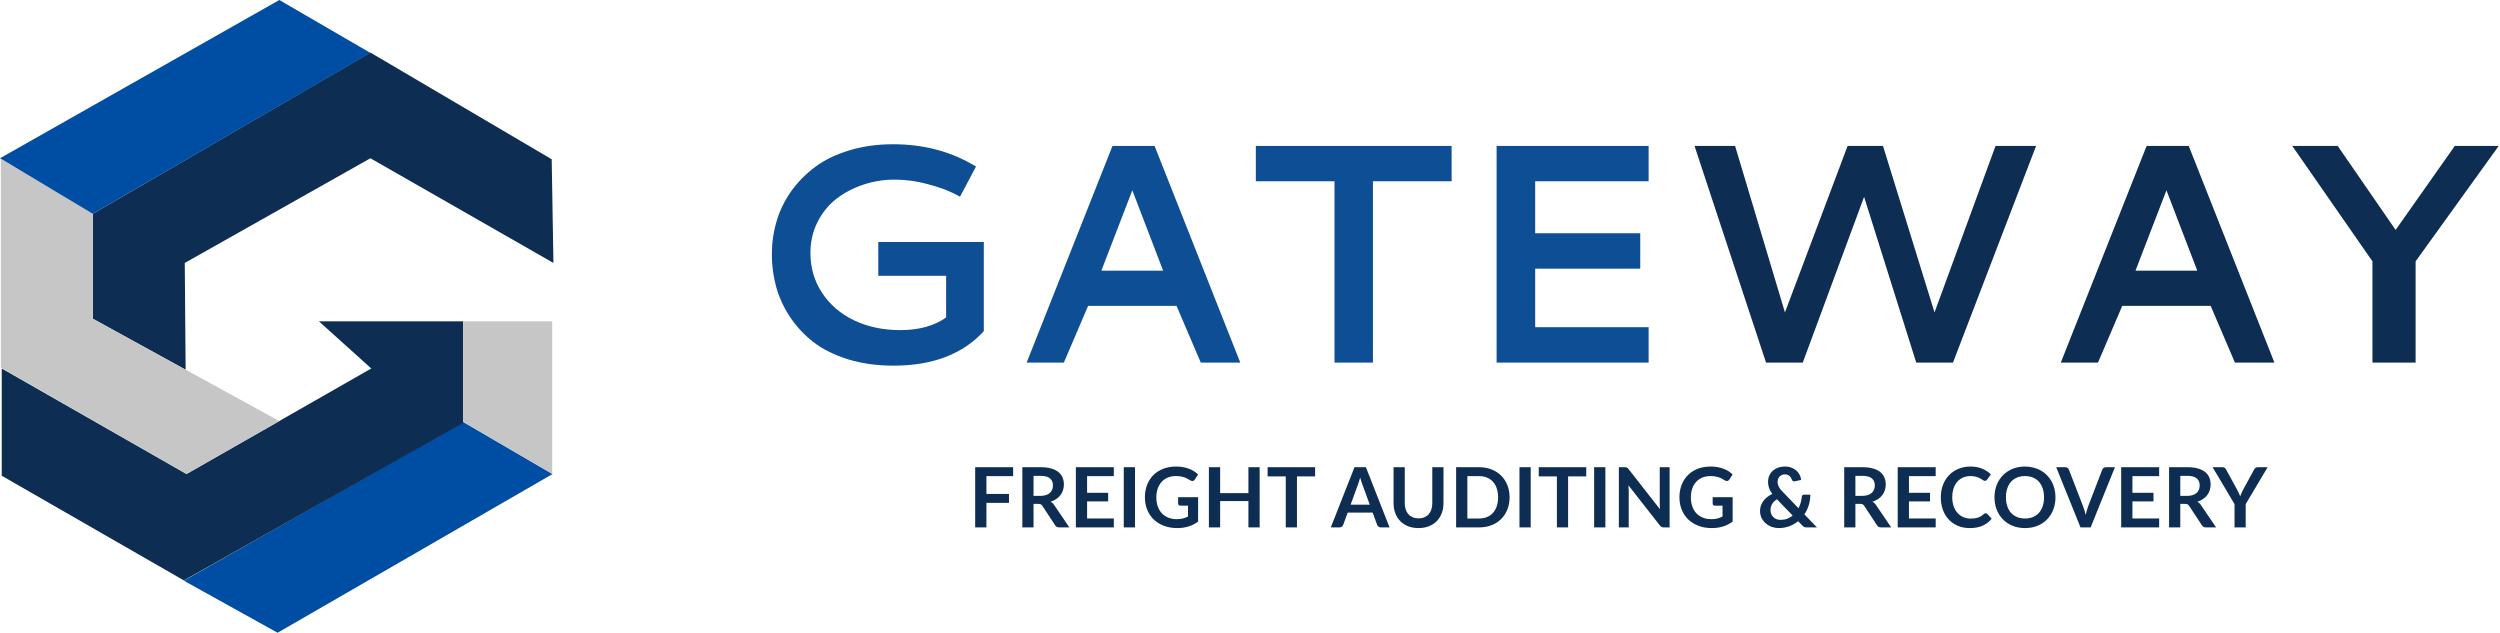 <svg width="1441" height="365" viewBox="0 0 1441 365" fill="none" xmlns="http://www.w3.org/2000/svg">
<path d="M160 364.717L106 334.717L267 243.217L318.5 273.218L160 364.717Z" fill="#004EA4"/>
<path d="M1 274.218V212.395L107.5 273.217L214 212.395L198.915 198.806L183.83 185.217H267V243.717L106 334.558L1 274.218Z" fill="#0D2E52"/>
<path d="M53.5 123.217V183.717L107 213.137L106.5 151.561L213.5 91.221L319 151.561L318 91.802L213.5 30.298L53.5 123.217Z" fill="#0D2E52"/>
<path d="M53.5 183.709L161 242.717L107.5 273.217L0.5 211.9V91.716L53.5 122.874V183.709Z" fill="#C6C6C6"/>
<path d="M161 0L0 91.217L53.5 123.217L213.5 30.5L161 0Z" fill="#004EA4"/>
<path d="M267 185.217V243.217L318.29 273.217V185.217H267Z" fill="#C6C6C6"/>
<path d="M567.064 190.895C554.936 204.137 537.592 210.758 515.033 210.758C505.424 210.758 496.635 209.527 488.666 207.066C480.756 204.547 474.135 201.236 468.803 197.135C463.471 192.975 458.959 188.111 455.268 182.545C451.635 176.979 448.998 171.207 447.357 165.23C445.717 159.195 444.896 153.014 444.896 146.686C444.896 140.064 445.805 133.678 447.621 127.525C449.438 121.373 452.25 115.602 456.059 110.211C459.926 104.82 464.555 100.133 469.945 96.148C475.395 92.106 481.957 88.941 489.633 86.656C497.309 84.312 505.688 83.141 514.77 83.141C531.352 83.141 546.264 86.832 559.506 94.215L562.582 95.973L553.354 113.375L550.189 111.705C546.029 109.596 540.814 107.721 534.545 106.08C528.275 104.381 521.977 103.531 515.648 103.531C509.438 103.531 503.432 104.498 497.631 106.432C491.83 108.365 486.645 111.09 482.074 114.605C477.562 118.121 473.93 122.604 471.176 128.053C468.48 133.443 467.133 139.361 467.133 145.807C467.133 154.303 469.359 161.949 473.812 168.746C478.266 175.543 484.418 180.846 492.27 184.654C500.18 188.404 509.057 190.279 518.9 190.279C529.682 190.279 538.5 187.848 545.355 182.984V158.99H506.244V139.479H567.064V190.895ZM641.244 84.107H665.502L714.896 209H692.133L678.158 176.305H627.182L613.207 209H591.762L641.244 84.107ZM670.424 156.002L652.67 109.684L634.828 156.002H670.424ZM723.861 84.107H836.713V104.498H791.361V209H769.213V104.498H723.861V84.107ZM862.641 209V84.107H950.268V104.498H884.877V134.469H945.434V154.859H884.877V188.609H950.268V209H862.641Z" fill="#0E4E94"/>
<path d="M976.723 84.107H1000.1L1028.84 180.084L1064.96 84.107H1085.36L1115.06 180.084L1150.22 84.107H1173.6L1125.7 209H1104.52L1074.46 113.463L1039.12 209H1017.94L976.723 84.107ZM1237.32 84.107H1261.58L1310.97 209H1288.21L1274.23 176.305H1223.26L1209.28 209H1187.84L1237.32 84.107ZM1266.5 156.002L1248.74 109.684L1230.9 156.002H1266.5ZM1321.25 84.107H1347.45L1380.84 132.535L1414.95 84.107H1440.26L1392.36 150.641V209H1367.48V150.641L1321.25 84.107Z" fill="#0D2E52"/>
<path d="M568.571 274.432V284.704H581.579V289.864H568.571V304H562.091V269.296H583.979V274.432H568.571ZM599.766 285.808C600.982 285.808 602.038 285.656 602.934 285.352C603.846 285.048 604.59 284.632 605.166 284.104C605.758 283.56 606.198 282.92 606.486 282.184C606.774 281.448 606.918 280.64 606.918 279.76C606.918 278 606.334 276.648 605.166 275.704C604.014 274.76 602.246 274.288 599.862 274.288H595.734V285.808H599.766ZM616.374 304H610.542C609.438 304 608.638 303.568 608.142 302.704L600.846 291.592C600.574 291.176 600.27 290.88 599.934 290.704C599.614 290.528 599.134 290.44 598.494 290.44H595.734V304H589.278V269.296H599.862C602.214 269.296 604.23 269.544 605.91 270.04C607.606 270.52 608.99 271.2 610.062 272.08C611.15 272.96 611.95 274.016 612.462 275.248C612.974 276.464 613.23 277.808 613.23 279.28C613.23 280.448 613.054 281.552 612.702 282.592C612.366 283.632 611.87 284.576 611.214 285.424C610.574 286.272 609.774 287.016 608.814 287.656C607.87 288.296 606.79 288.8 605.574 289.168C605.99 289.408 606.374 289.696 606.726 290.032C607.078 290.352 607.398 290.736 607.686 291.184L616.374 304ZM626.602 274.432V284.056H638.746V289.024H626.602V298.84H642.01V304H620.122V269.296H642.01V274.432H626.602ZM654.211 304H647.731V269.296H654.211V304ZM690.589 286.6V300.64C688.829 301.936 686.949 302.888 684.949 303.496C682.965 304.088 680.837 304.384 678.565 304.384C675.733 304.384 673.165 303.944 670.861 303.064C668.573 302.184 666.613 300.96 664.981 299.392C663.365 297.824 662.117 295.952 661.237 293.776C660.357 291.6 659.917 289.224 659.917 286.648C659.917 284.04 660.341 281.648 661.189 279.472C662.037 277.296 663.237 275.424 664.789 273.856C666.357 272.288 668.253 271.072 670.477 270.208C672.701 269.344 675.197 268.912 677.965 268.912C679.373 268.912 680.685 269.024 681.901 269.248C683.133 269.472 684.269 269.784 685.309 270.184C686.365 270.568 687.325 271.04 688.189 271.6C689.053 272.16 689.845 272.776 690.565 273.448L688.717 276.376C688.429 276.84 688.053 277.128 687.589 277.24C687.125 277.336 686.621 277.216 686.077 276.88C685.549 276.576 685.021 276.272 684.493 275.968C683.965 275.664 683.373 275.4 682.717 275.176C682.077 274.952 681.349 274.768 680.533 274.624C679.733 274.48 678.805 274.408 677.749 274.408C676.037 274.408 674.485 274.696 673.093 275.272C671.717 275.848 670.541 276.672 669.565 277.744C668.589 278.816 667.837 280.104 667.309 281.608C666.781 283.112 666.517 284.792 666.517 286.648C666.517 288.632 666.797 290.408 667.357 291.976C667.933 293.528 668.733 294.848 669.757 295.936C670.797 297.008 672.045 297.832 673.501 298.408C674.957 298.968 676.581 299.248 678.373 299.248C679.653 299.248 680.797 299.112 681.805 298.84C682.813 298.568 683.797 298.2 684.757 297.736V291.448H680.389C679.973 291.448 679.645 291.336 679.405 291.112C679.181 290.872 679.069 290.584 679.069 290.248V286.6H690.589ZM726.065 269.296V304H719.585V288.832H703.289V304H696.809V269.296H703.289V284.224H719.585V269.296H726.065ZM758.034 274.6H747.57V304H741.114V274.6H730.65V269.296H758.034V274.6ZM789.536 290.896L785.312 279.352C785.104 278.84 784.888 278.232 784.664 277.528C784.44 276.824 784.216 276.064 783.992 275.248C783.784 276.064 783.568 276.832 783.344 277.552C783.12 278.256 782.904 278.872 782.696 279.4L778.496 290.896H789.536ZM800.936 304H795.944C795.384 304 794.928 303.864 794.576 303.592C794.224 303.304 793.96 302.952 793.784 302.536L791.192 295.456H776.816L774.224 302.536C774.096 302.904 773.848 303.24 773.48 303.544C773.112 303.848 772.656 304 772.112 304H767.072L780.728 269.296H787.304L800.936 304ZM817.652 298.792C818.9 298.792 820.012 298.584 820.988 298.168C821.98 297.752 822.812 297.168 823.484 296.416C824.156 295.664 824.668 294.752 825.02 293.68C825.388 292.608 825.572 291.408 825.572 290.08V269.296H832.028V290.08C832.028 292.144 831.692 294.056 831.02 295.816C830.364 297.56 829.412 299.072 828.164 300.352C826.932 301.616 825.428 302.608 823.652 303.328C821.876 304.032 819.876 304.384 817.652 304.384C815.412 304.384 813.404 304.032 811.628 303.328C809.852 302.608 808.34 301.616 807.092 300.352C805.86 299.072 804.908 297.56 804.236 295.816C803.58 294.056 803.252 292.144 803.252 290.08V269.296H809.708V290.056C809.708 291.384 809.884 292.584 810.236 293.656C810.604 294.728 811.124 295.648 811.796 296.416C812.484 297.168 813.316 297.752 814.292 298.168C815.284 298.584 816.404 298.792 817.652 298.792ZM870.125 286.648C870.125 289.192 869.701 291.528 868.853 293.656C868.005 295.784 866.813 297.616 865.277 299.152C863.741 300.688 861.893 301.88 859.733 302.728C857.573 303.576 855.173 304 852.533 304H839.309V269.296H852.533C855.173 269.296 857.573 269.728 859.733 270.592C861.893 271.44 863.741 272.632 865.277 274.168C866.813 275.688 868.005 277.512 868.853 279.64C869.701 281.768 870.125 284.104 870.125 286.648ZM863.501 286.648C863.501 284.744 863.245 283.04 862.733 281.536C862.237 280.016 861.509 278.736 860.549 277.696C859.605 276.64 858.453 275.832 857.093 275.272C855.749 274.712 854.229 274.432 852.533 274.432H845.789V298.864H852.533C854.229 298.864 855.749 298.584 857.093 298.024C858.453 297.464 859.605 296.664 860.549 295.624C861.509 294.568 862.237 293.288 862.733 291.784C863.245 290.264 863.501 288.552 863.501 286.648ZM882.305 304H875.825V269.296H882.305V304ZM914.315 274.6H903.851V304H897.395V274.6H886.931V269.296H914.315V274.6ZM925.336 304H918.856V269.296H925.336V304ZM962.362 269.296V304H959.05C958.538 304 958.106 303.92 957.754 303.76C957.418 303.584 957.09 303.296 956.77 302.896L938.65 279.76C938.746 280.816 938.794 281.792 938.794 282.688V304H933.106V269.296H936.49C936.762 269.296 936.994 269.312 937.186 269.344C937.394 269.36 937.57 269.408 937.714 269.488C937.874 269.552 938.026 269.656 938.17 269.8C938.314 269.928 938.474 270.104 938.65 270.328L956.842 293.56C956.794 293 956.754 292.448 956.722 291.904C956.69 291.36 956.674 290.856 956.674 290.392V269.296H962.362ZM998.699 286.6V300.64C996.939 301.936 995.059 302.888 993.059 303.496C991.075 304.088 988.947 304.384 986.675 304.384C983.843 304.384 981.275 303.944 978.971 303.064C976.683 302.184 974.723 300.96 973.091 299.392C971.475 297.824 970.227 295.952 969.347 293.776C968.467 291.6 968.027 289.224 968.027 286.648C968.027 284.04 968.451 281.648 969.299 279.472C970.147 277.296 971.347 275.424 972.899 273.856C974.467 272.288 976.363 271.072 978.587 270.208C980.811 269.344 983.307 268.912 986.075 268.912C987.483 268.912 988.795 269.024 990.011 269.248C991.243 269.472 992.379 269.784 993.419 270.184C994.475 270.568 995.435 271.04 996.299 271.6C997.163 272.16 997.955 272.776 998.675 273.448L996.827 276.376C996.539 276.84 996.163 277.128 995.699 277.24C995.235 277.336 994.731 277.216 994.187 276.88C993.659 276.576 993.131 276.272 992.603 275.968C992.075 275.664 991.483 275.4 990.827 275.176C990.187 274.952 989.459 274.768 988.643 274.624C987.843 274.48 986.915 274.408 985.859 274.408C984.147 274.408 982.595 274.696 981.203 275.272C979.827 275.848 978.651 276.672 977.675 277.744C976.699 278.816 975.947 280.104 975.419 281.608C974.891 283.112 974.627 284.792 974.627 286.648C974.627 288.632 974.907 290.408 975.467 291.976C976.043 293.528 976.843 294.848 977.867 295.936C978.907 297.008 980.155 297.832 981.611 298.408C983.067 298.968 984.691 299.248 986.483 299.248C987.763 299.248 988.907 299.112 989.915 298.84C990.923 298.568 991.907 298.2 992.867 297.736V291.448H988.499C988.083 291.448 987.755 291.336 987.515 291.112C987.291 290.872 987.179 290.584 987.179 290.248V286.6H998.699ZM1024.2 287.776C1022.92 288.608 1021.98 289.552 1021.39 290.608C1020.81 291.648 1020.53 292.768 1020.53 293.968C1020.53 294.848 1020.68 295.64 1020.98 296.344C1021.29 297.048 1021.69 297.648 1022.21 298.144C1022.73 298.624 1023.34 299 1024.03 299.272C1024.73 299.528 1025.48 299.656 1026.26 299.656C1027.67 299.656 1028.96 299.44 1030.13 299.008C1031.29 298.56 1032.35 297.944 1033.29 297.16L1024.2 287.776ZM1047.31 304H1041.5C1040.89 304 1040.4 303.928 1040.01 303.784C1039.65 303.64 1039.25 303.336 1038.84 302.872L1036.44 300.4C1034.92 301.648 1033.21 302.624 1031.33 303.328C1029.44 304.032 1027.4 304.384 1025.21 304.384C1023.88 304.384 1022.57 304.16 1021.27 303.712C1019.99 303.248 1018.85 302.584 1017.84 301.72C1016.83 300.856 1016.01 299.816 1015.39 298.6C1014.78 297.368 1014.48 295.984 1014.48 294.448C1014.48 293.36 1014.65 292.336 1015.01 291.376C1015.36 290.4 1015.85 289.496 1016.47 288.664C1017.09 287.832 1017.84 287.088 1018.7 286.432C1019.57 285.76 1020.51 285.184 1021.53 284.704C1020.67 283.504 1020.05 282.336 1019.66 281.2C1019.28 280.048 1019.09 278.904 1019.09 277.768C1019.09 276.568 1019.3 275.432 1019.73 274.36C1020.18 273.272 1020.82 272.328 1021.65 271.528C1022.49 270.728 1023.51 270.096 1024.73 269.632C1025.94 269.152 1027.32 268.912 1028.85 268.912C1030.26 268.912 1031.52 269.128 1032.62 269.56C1033.74 269.992 1034.69 270.568 1035.48 271.288C1036.28 272.008 1036.9 272.832 1037.35 273.76C1037.81 274.688 1038.09 275.648 1038.17 276.64L1034.4 277.432C1033.69 277.576 1033.18 277.272 1032.86 276.52C1032.72 276.104 1032.53 275.712 1032.29 275.344C1032.06 274.96 1031.79 274.632 1031.47 274.36C1031.15 274.072 1030.77 273.848 1030.34 273.688C1029.91 273.512 1029.41 273.424 1028.85 273.424C1028.18 273.424 1027.58 273.544 1027.05 273.784C1026.53 274.008 1026.08 274.32 1025.71 274.72C1025.36 275.104 1025.09 275.56 1024.89 276.088C1024.7 276.6 1024.61 277.144 1024.61 277.72C1024.61 278.2 1024.65 278.664 1024.75 279.112C1024.85 279.56 1025.01 280.008 1025.23 280.456C1025.45 280.904 1025.74 281.368 1026.09 281.848C1026.46 282.312 1026.91 282.816 1027.44 283.36L1036.65 292.936C1037.18 291.928 1037.61 290.864 1037.93 289.744C1038.25 288.624 1038.45 287.488 1038.55 286.336C1038.6 285.968 1038.73 285.672 1038.93 285.448C1039.14 285.224 1039.43 285.112 1039.8 285.112H1043.49C1043.48 287.224 1043.17 289.24 1042.58 291.16C1041.99 293.08 1041.14 294.848 1040.04 296.464L1047.31 304ZM1073.48 285.808C1074.7 285.808 1075.76 285.656 1076.65 285.352C1077.56 285.048 1078.31 284.632 1078.88 284.104C1079.48 283.56 1079.92 282.92 1080.2 282.184C1080.49 281.448 1080.64 280.64 1080.64 279.76C1080.64 278 1080.05 276.648 1078.88 275.704C1077.73 274.76 1075.96 274.288 1073.58 274.288H1069.45V285.808H1073.48ZM1090.09 304H1084.26C1083.16 304 1082.36 303.568 1081.86 302.704L1074.56 291.592C1074.29 291.176 1073.99 290.88 1073.65 290.704C1073.33 290.528 1072.85 290.44 1072.21 290.44H1069.45V304H1063V269.296H1073.58C1075.93 269.296 1077.95 269.544 1079.63 270.04C1081.32 270.52 1082.71 271.2 1083.78 272.08C1084.87 272.96 1085.67 274.016 1086.18 275.248C1086.69 276.464 1086.95 277.808 1086.95 279.28C1086.95 280.448 1086.77 281.552 1086.42 282.592C1086.08 283.632 1085.59 284.576 1084.93 285.424C1084.29 286.272 1083.49 287.016 1082.53 287.656C1081.59 288.296 1080.51 288.8 1079.29 289.168C1079.71 289.408 1080.09 289.696 1080.44 290.032C1080.8 290.352 1081.12 290.736 1081.4 291.184L1090.09 304ZM1100.32 274.432V284.056H1112.46V289.024H1100.32V298.84H1115.73V304H1093.84V269.296H1115.73V274.432H1100.32ZM1144.53 295.816C1144.88 295.816 1145.2 295.952 1145.47 296.224L1148.01 298.984C1146.6 300.728 1144.87 302.064 1142.8 302.992C1140.76 303.92 1138.29 304.384 1135.41 304.384C1132.84 304.384 1130.52 303.944 1128.45 303.064C1126.4 302.184 1124.65 300.96 1123.2 299.392C1121.74 297.824 1120.62 295.952 1119.84 293.776C1119.07 291.6 1118.68 289.224 1118.68 286.648C1118.68 284.04 1119.1 281.656 1119.93 279.496C1120.76 277.32 1121.93 275.448 1123.44 273.88C1124.96 272.312 1126.76 271.096 1128.86 270.232C1130.96 269.352 1133.28 268.912 1135.82 268.912C1138.35 268.912 1140.59 269.328 1142.54 270.16C1144.51 270.992 1146.18 272.08 1147.56 273.424L1145.4 276.424C1145.27 276.616 1145.1 276.784 1144.89 276.928C1144.7 277.072 1144.43 277.144 1144.08 277.144C1143.84 277.144 1143.59 277.08 1143.33 276.952C1143.08 276.808 1142.8 276.64 1142.49 276.448C1142.19 276.24 1141.84 276.016 1141.44 275.776C1141.04 275.536 1140.57 275.32 1140.04 275.128C1139.52 274.92 1138.9 274.752 1138.2 274.624C1137.51 274.48 1136.71 274.408 1135.8 274.408C1134.24 274.408 1132.82 274.688 1131.52 275.248C1130.24 275.792 1129.14 276.592 1128.21 277.648C1127.28 278.688 1126.56 279.968 1126.05 281.488C1125.54 282.992 1125.28 284.712 1125.28 286.648C1125.28 288.6 1125.56 290.336 1126.1 291.856C1126.66 293.376 1127.41 294.656 1128.36 295.696C1129.3 296.736 1130.41 297.536 1131.69 298.096C1132.97 298.64 1134.35 298.912 1135.82 298.912C1136.7 298.912 1137.49 298.864 1138.2 298.768C1138.92 298.672 1139.57 298.52 1140.16 298.312C1140.77 298.104 1141.34 297.84 1141.87 297.52C1142.41 297.184 1142.95 296.776 1143.48 296.296C1143.64 296.152 1143.8 296.04 1143.98 295.96C1144.16 295.864 1144.34 295.816 1144.53 295.816ZM1184.78 286.648C1184.78 289.192 1184.36 291.552 1183.51 293.728C1182.68 295.888 1181.49 297.76 1179.96 299.344C1178.42 300.928 1176.57 302.168 1174.41 303.064C1172.25 303.944 1169.85 304.384 1167.21 304.384C1164.59 304.384 1162.2 303.944 1160.04 303.064C1157.88 302.168 1156.02 300.928 1154.47 299.344C1152.93 297.76 1151.74 295.888 1150.89 293.728C1150.04 291.552 1149.62 289.192 1149.62 286.648C1149.62 284.104 1150.04 281.752 1150.89 279.592C1151.74 277.416 1152.93 275.536 1154.47 273.952C1156.02 272.368 1157.88 271.136 1160.04 270.256C1162.2 269.36 1164.59 268.912 1167.21 268.912C1168.97 268.912 1170.63 269.12 1172.18 269.536C1173.73 269.936 1175.16 270.512 1176.45 271.264C1177.75 272 1178.91 272.904 1179.93 273.976C1180.97 275.032 1181.85 276.216 1182.57 277.528C1183.29 278.84 1183.84 280.264 1184.2 281.8C1184.59 283.336 1184.78 284.952 1184.78 286.648ZM1178.18 286.648C1178.18 284.744 1177.92 283.04 1177.41 281.536C1176.9 280.016 1176.17 278.728 1175.23 277.672C1174.28 276.616 1173.13 275.808 1171.77 275.248C1170.43 274.688 1168.91 274.408 1167.21 274.408C1165.52 274.408 1163.99 274.688 1162.63 275.248C1161.28 275.808 1160.13 276.616 1159.17 277.672C1158.23 278.728 1157.5 280.016 1156.99 281.536C1156.48 283.04 1156.22 284.744 1156.22 286.648C1156.22 288.552 1156.48 290.264 1156.99 291.784C1157.5 293.288 1158.23 294.568 1159.17 295.624C1160.13 296.664 1161.28 297.464 1162.63 298.024C1163.99 298.584 1165.52 298.864 1167.21 298.864C1168.91 298.864 1170.43 298.584 1171.77 298.024C1173.13 297.464 1174.28 296.664 1175.23 295.624C1176.17 294.568 1176.9 293.288 1177.41 291.784C1177.92 290.264 1178.18 288.552 1178.18 286.648ZM1219.06 269.296L1205.04 304H1199.21L1185.2 269.296H1190.38C1190.94 269.296 1191.4 269.432 1191.75 269.704C1192.1 269.976 1192.36 270.328 1192.54 270.76L1200.72 291.928C1201 292.616 1201.25 293.376 1201.49 294.208C1201.75 295.024 1201.99 295.88 1202.21 296.776C1202.4 295.88 1202.61 295.024 1202.84 294.208C1203.06 293.376 1203.31 292.616 1203.58 291.928L1211.72 270.76C1211.84 270.392 1212.09 270.056 1212.46 269.752C1212.84 269.448 1213.31 269.296 1213.85 269.296H1219.06ZM1229.13 274.432V284.056H1241.28V289.024H1229.13V298.84H1244.54V304H1222.65V269.296H1244.54V274.432H1229.13ZM1260.75 285.808C1261.97 285.808 1263.02 285.656 1263.92 285.352C1264.83 285.048 1265.57 284.632 1266.15 284.104C1266.74 283.56 1267.18 282.92 1267.47 282.184C1267.76 281.448 1267.9 280.64 1267.9 279.76C1267.9 278 1267.32 276.648 1266.15 275.704C1265 274.76 1263.23 274.288 1260.85 274.288H1256.72V285.808H1260.75ZM1277.36 304H1271.53C1270.42 304 1269.62 303.568 1269.13 302.704L1261.83 291.592C1261.56 291.176 1261.25 290.88 1260.92 290.704C1260.6 290.528 1260.12 290.44 1259.48 290.44H1256.72V304H1250.26V269.296H1260.85C1263.2 269.296 1265.21 269.544 1266.89 270.04C1268.59 270.52 1269.97 271.2 1271.05 272.08C1272.13 272.96 1272.93 274.016 1273.45 275.248C1273.96 276.464 1274.21 277.808 1274.21 279.28C1274.21 280.448 1274.04 281.552 1273.69 282.592C1273.35 283.632 1272.85 284.576 1272.2 285.424C1271.56 286.272 1270.76 287.016 1269.8 287.656C1268.85 288.296 1267.77 288.8 1266.56 289.168C1266.97 289.408 1267.36 289.696 1267.71 290.032C1268.06 290.352 1268.38 290.736 1268.67 291.184L1277.36 304ZM1294.42 290.56V304H1287.98V290.56L1275.34 269.296H1281.02C1281.58 269.296 1282.02 269.432 1282.34 269.704C1282.68 269.976 1282.96 270.32 1283.18 270.736L1289.52 282.328C1289.89 283.016 1290.21 283.664 1290.48 284.272C1290.77 284.88 1291.02 285.488 1291.25 286.096C1291.46 285.488 1291.7 284.88 1291.97 284.272C1292.24 283.664 1292.55 283.016 1292.9 282.328L1299.22 270.736C1299.39 270.384 1299.66 270.056 1300.01 269.752C1300.36 269.448 1300.81 269.296 1301.35 269.296H1307.06L1294.42 290.56Z" fill="#0D2E52"/>
</svg>
